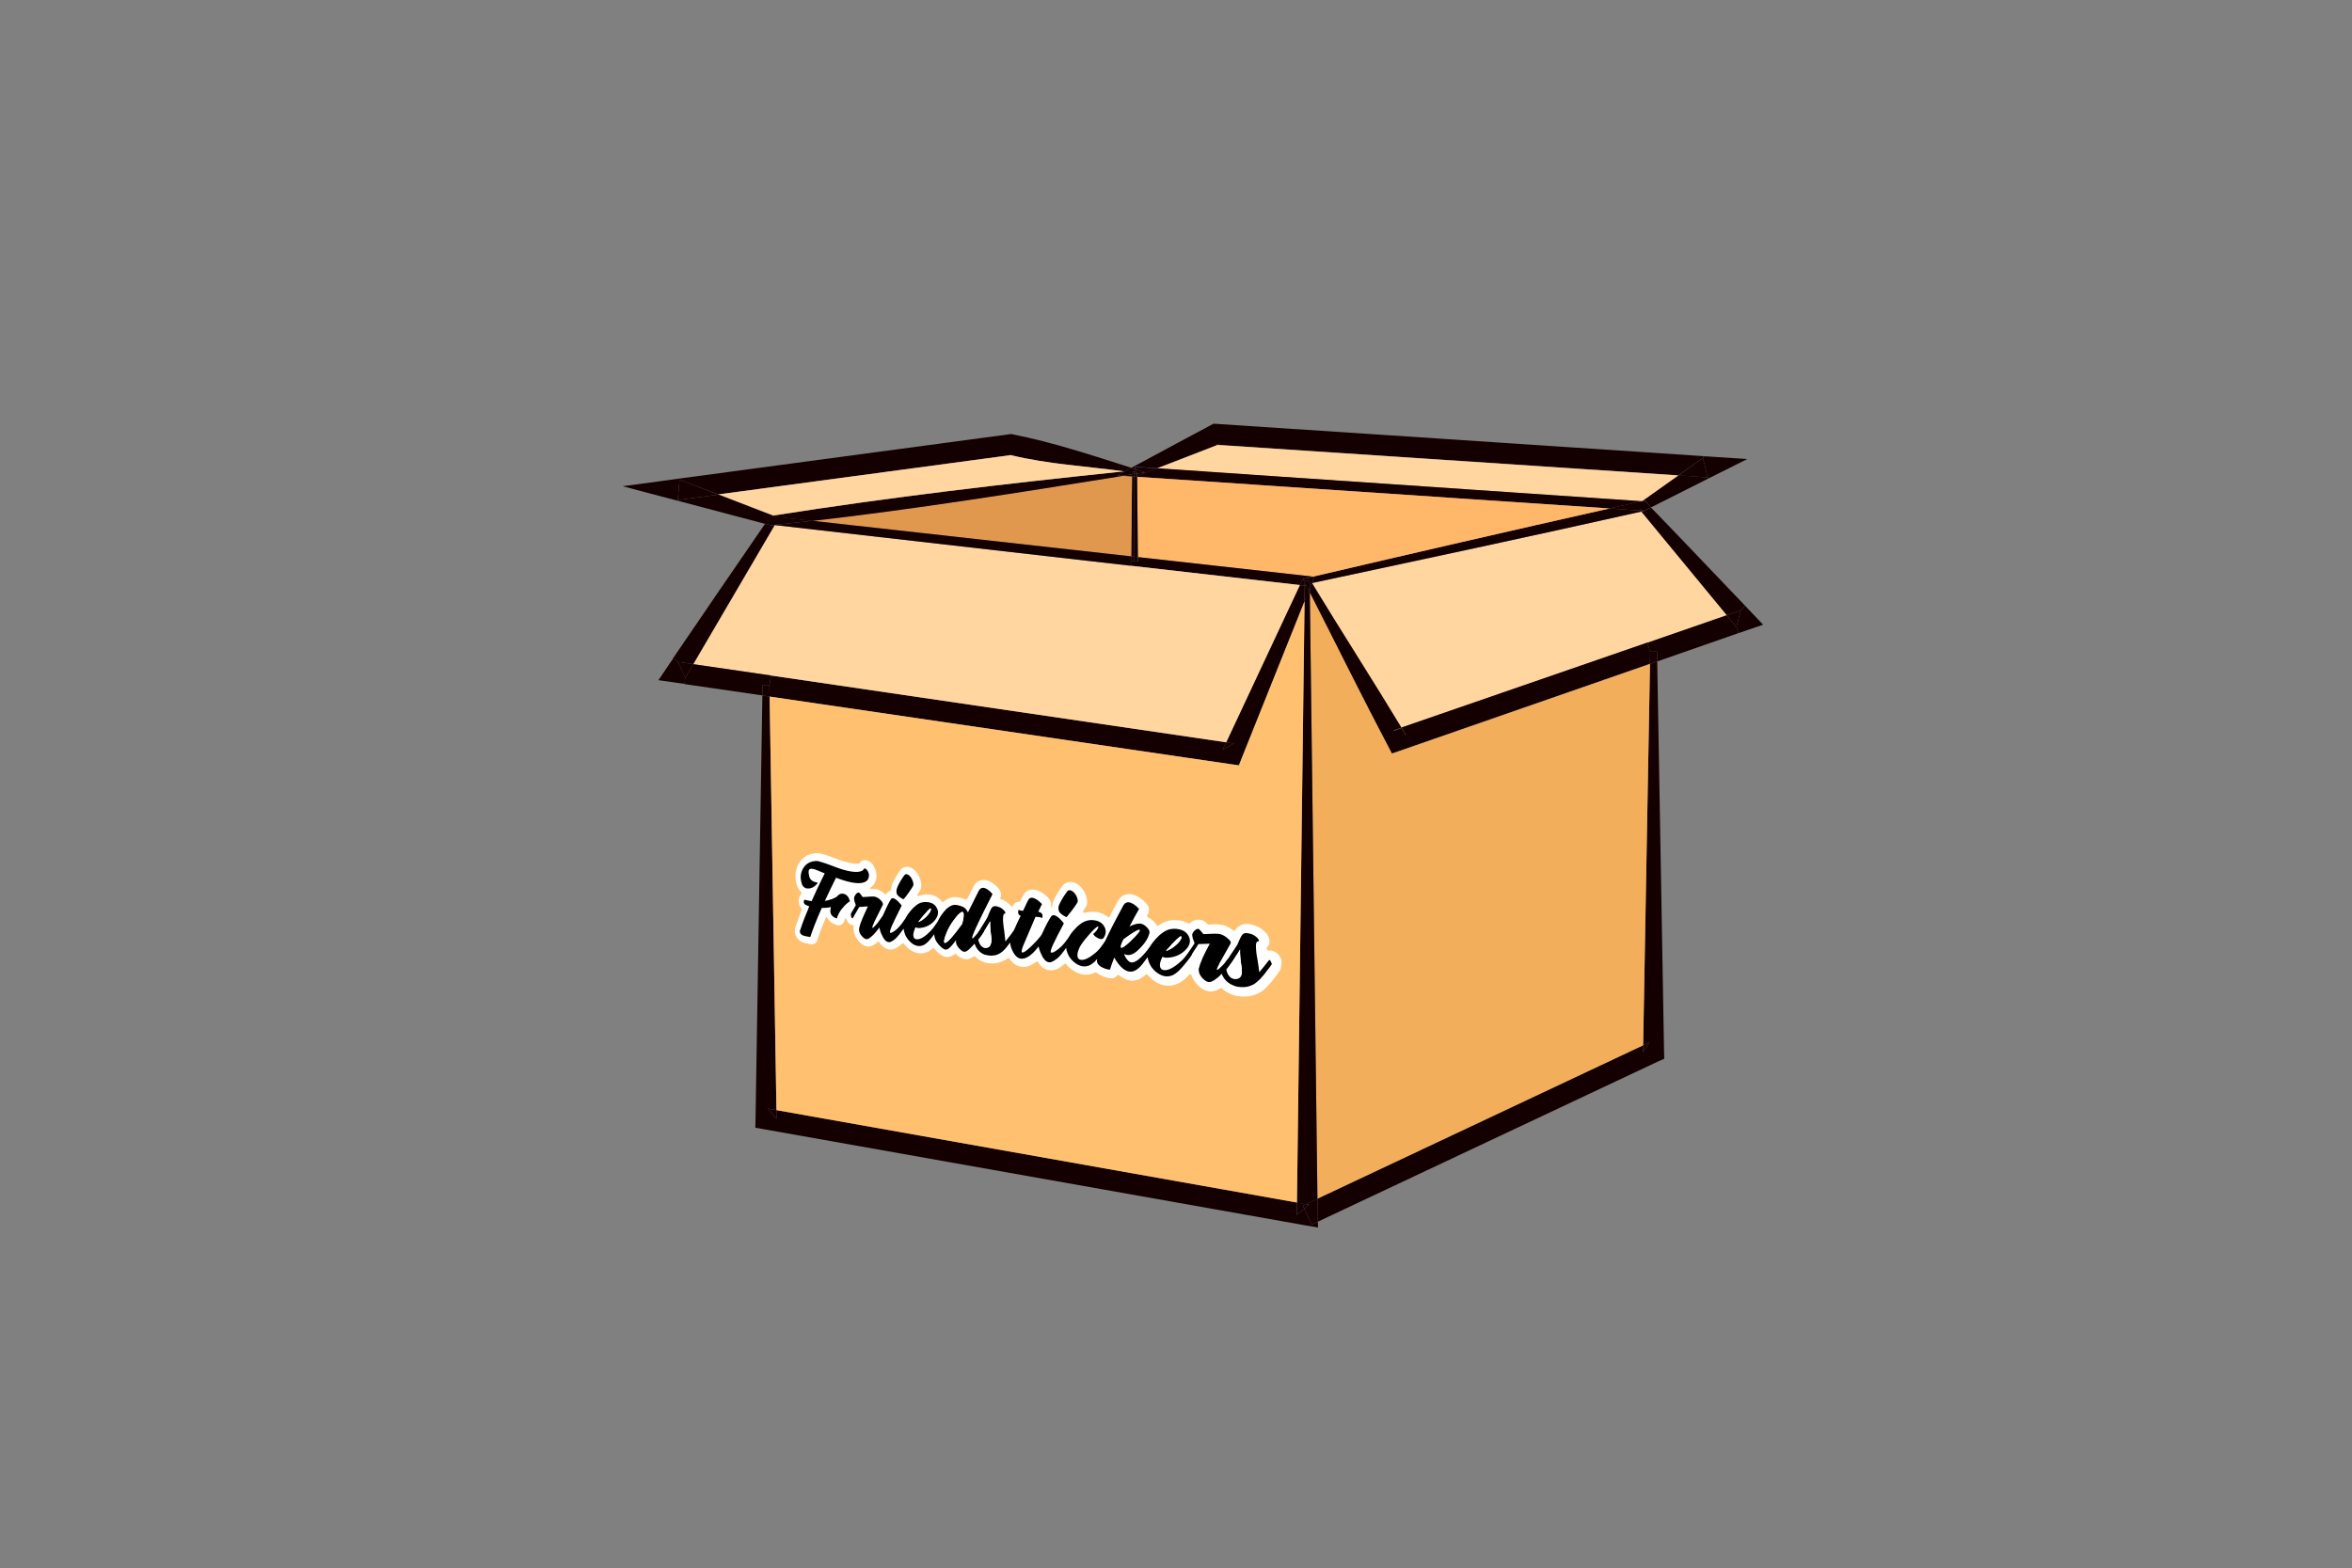 <?xml version="1.0" encoding="utf-8"?>
<!-- Generator: Adobe Illustrator 29.3.1, SVG Export Plug-In . SVG Version: 9.03 Build 55982)  -->
<svg version="1.1" baseProfile="tiny" id="Lager_1" xmlns="http://www.w3.org/2000/svg" xmlns:xlink="http://www.w3.org/1999/xlink"
	 x="0px" y="0px" viewBox="0 0 1203.8 802.8" overflow="visible" xml:space="preserve">
<rect x="0" y="0" width="1203.8" height="802.8" fill="#808080" stroke="none"/>
<g id="XMLID_00000139255500789120422450000013141489525388062603_">
	<g>
		<path fill="#150001" d="M902.4,319.8l-7.9,2.7l-4.7,1.6l-1.1-3.1l2.3-8.6l2.2-2.3C898.1,315.3,901.6,319,902.4,319.8z"/>
		<path fill="#150001" d="M874.7,233.7l19.6,1.3c-4.3,2.1-11.8,5.9-20,10l-0.3-0.6l-2.4-9.9l0.1-0.9
			C873.6,233.6,874.6,233.7,874.7,233.7z"/>
		<path fill="#150001" d="M893.2,310.1l-2.2,2.3l-7.3,2.5l-43.7-53c0.5-0.1,1-0.2,1.5-0.3l-0.1,0l0.1,0c1-0.5,2.2-1.1,3.5-1.8
			C854.4,269.4,879.4,295.7,893.2,310.1z"/>
		<polygon fill="#150001" points="891,312.4 888.7,321 883.7,314.9 		"/>
		<polygon fill="#150001" points="888.7,321 889.8,324.1 848.2,338.6 848.1,333.6 844.6,333.6 843,329 883.7,314.9 		"/>
		<path fill="#FFD5A0" d="M883.7,314.9L843,329l-125.7,43.7c-15-24.8-30.6-49.1-45.9-74.2v0h0c56.6-12,112.5-24,168.6-36.6
			L883.7,314.9z"/>
		<path fill="#150001" d="M874,244.4l0.3,0.6c-10.4,5.2-21.9,11-29.2,14.7c-1.6-1.7-2.8-2.9-3.3-3.5c-0.5,0.1-1,0.2-1.4,0.3
			l18.6-13.2L874,244.4z"/>
		<polygon fill="#150001" points="871.6,234.4 874,244.4 859,243.4 		"/>
		<path fill="#150001" d="M871.7,233.5l-0.1,0.9l-12.6,8.9l-235.8-15.6l1.4-0.6l-2.6,0.5l1.2,0.1l-31,12l-11.4-0.8l0.2,1.2
			c-0.6-0.2-1.3-0.4-2-0.6c12.9-6.9,37.1-20,42.1-22.6C622.1,216.9,843,231.6,871.7,233.5z"/>
		<polygon fill="#FFD5A0" points="859,243.4 840.4,256.6 592.2,239.8 623.2,227.8 		"/>
		<polygon fill="#150001" points="851.7,538.6 851.8,542 848.6,543.4 674.5,625.4 674.5,622 674.4,613.6 841,535.1 841,538.6 
			844.1,533.7 841,535.1 844.5,339.9 848.2,338.6 		"/>
		<polygon fill="#150001" points="848.1,333.6 848.2,338.6 844.5,339.9 844.6,333.6 		"/>
		<path fill="#150001" d="M843,329l1.6,4.5l-0.1,6.3l-127.7,44.4l-4.4,1.5l-2.1-4c-13.7-25.9-26.7-52.4-39.9-78.3l0-2.6l1-2.5
			c15.3,25.2,30.9,49.4,45.9,74.2l-4.1,1.4l6.4,2.4c-0.8-1.3-1.6-2.6-2.3-3.9L843,329z"/>
		<path fill="#F3AE5C" d="M716.8,384.3l127.7-44.4L841,535.1l-166.7,78.5l-3.9-310.1c13.2,25.8,26.2,52.3,39.9,78.3l2.1,4
			L716.8,384.3z"/>
		<polygon fill="#150001" points="844.1,533.7 841,538.6 841,535.1 		"/>
		<path fill="#150001" d="M845.1,259.7c-1.3,0.7-2.5,1.3-3.5,1.8l-0.1,0l-2.4-0.8l0.5,0.7l-15.9-1.1c5.5-1.3,11.1-2.5,16.6-3.7
			c0.5-0.1,1-0.2,1.4-0.3C842.3,256.8,843.5,258,845.1,259.7z"/>
		<path fill="#150001" d="M841.5,261.5c-0.5,0.1-1,0.2-1.5,0.3l-0.4-0.5L841.5,261.5L841.5,261.5z"/>
		<polygon fill="#150001" points="841.4,261.5 839.6,261.4 839.1,260.7 		"/>
		<path fill="#150001" d="M840.4,256.6c-5.5,1.2-11.1,2.5-16.6,3.7L582,244.1l0-0.4l10.3-4L840.4,256.6z"/>
		<path fill="#150001" d="M839.6,261.4l0.4,0.5c-56.1,12.6-112.1,24.5-168.6,36.6v0l1.3-3.2l-0.7-0.1
			c50.3-11.8,101.1-23.5,151.8-34.9L839.6,261.4z"/>
		<path fill="#FFB769" d="M582,244.1l241.8,16.2c-50.7,11.4-101.5,23.1-151.8,34.9l-2.6-0.3l-87-9.7L582,244.1z"/>
		<path fill="#150001" d="M717.3,372.7c0.8,1.3,1.6,2.6,2.3,3.9l-6.4-2.4L717.3,372.7z"/>
		<polygon fill="#150001" points="674.5,625.4 674.6,628.4 668.2,627.3 391.1,578.1 386.6,577.3 386.7,572.8 390.2,356 393.9,356.6 
			397.4,568.3 393,567.5 397.4,572.8 397.4,568.3 663.8,615.6 663.7,622 667.6,618.8 671.4,626.9 		"/>
		<polygon fill="#150001" points="674.5,622 674.5,625.4 671.4,626.9 667.6,618.8 670,616.7 668.4,616.4 674.4,613.6 		"/>
		<path fill="#150001" d="M670.4,303.6l3.9,310.1l-6,2.8l-4.5-0.8l3.9-307.9l2.1-5.4C670,302.8,670.3,303.2,670.4,303.6z"/>
		<path fill="#150001" d="M672.7,295.3l-1.3,3.2v0h0v0l-1,2.5l-0.1-3.5h-2.5l0,0.8l-0.8-1.4c-0.1-0.1-0.1-0.3-0.2-0.4
			c1.7-0.4,3.4-0.8,5.2-1.2L672.7,295.3z"/>
		<path fill="#150001" d="M672,295.2c-1.7,0.4-3.5,0.8-5.2,1.2c0.1,0.1,0.1,0.3,0.2,0.4l-0.2-0.4l-1.5,3.1l-86.7-9.9l0.3-2.2h1.8
			h1.8l0-2.2l87,9.7L672,295.2z"/>
		<path fill="#150001" d="M670.4,303.6c-0.2-0.4-0.4-0.8-0.6-1.2l0.6-1.4L670.4,303.6z"/>
		<path fill="#150001" d="M670.4,301l-0.6,1.4c-0.4-0.8-0.8-1.6-1.3-2.4l0.2,0l-1-1.7l0-0.8h2.5L670.4,301z"/>
		<polygon fill="#150001" points="670,616.7 667.6,618.8 666.8,617.2 668.4,616.4 		"/>
		<path fill="#150001" d="M669.9,302.4l-2.1,5.4l0.1-7.9l0.8,0.1C669,300.7,669.4,301.6,669.9,302.4z"/>
		<path fill="#150001" d="M667.8,298.2l1,1.7l-0.2,0c-0.3-0.5-0.5-1-0.8-1.5V298.2z"/>
		<path fill="#150001" d="M667.8,298.4c0.3,0.5,0.5,1,0.8,1.5l-0.8-0.1L667.8,298.4z"/>
		<polygon fill="#150001" points="668.4,616.4 666.8,617.2 667.6,618.8 663.7,622 663.8,615.6 		"/>
		<path fill="#150001" d="M667,296.8l0.8,1.4v0.2C667.5,297.9,667.3,297.3,667,296.8z"/>
		<path fill="#150001" d="M667.8,298.4l0,1.4l-2.5-0.3l1.5-3.1l0.2,0.4C667.3,297.3,667.5,297.9,667.8,298.4z"/>
		<polygon fill="#150001" points="665.3,299.5 667.8,299.8 667.7,307.8 635.6,388 634.1,391.8 629.9,391.2 393.9,356.6 393.8,350.9 
			394.6,345.8 627.6,380 625.8,383.7 631.5,380.6 627.6,380 		"/>
		<polygon fill="#FFC170" points="635.6,388 667.7,307.8 663.8,615.6 397.4,568.3 393.9,356.6 629.9,391.2 634.1,391.8 		"/>
		<polygon fill="#FFD5A0" points="665.3,299.5 627.6,380 394.6,345.8 354.8,340 396.5,268.8 578.6,289.6 		"/>
		<polygon fill="#150001" points="631.5,380.6 625.8,383.7 627.6,380 		"/>
		<polygon fill="#150001" points="624.6,227.2 623.2,227.8 622,227.7 		"/>
		<path fill="#150001" d="M592.2,239.8l-10.3,4v-1.3c1.4-0.2,2.7-0.4,4.1-0.7c-1.6-0.5-3.3-1.1-5-1.6l-0.2-1.2L592.2,239.8z"/>
		<path fill="#150001" d="M586,241.8c-1.4,0.2-2.7,0.4-4.1,0.7l0-0.9h-0.6l-0.3-1.3C582.7,240.7,584.4,241.2,586,241.8z"/>
		<polygon fill="#150001" points="582.4,285.2 582.4,287.4 580.6,287.4 580.6,285 		"/>
		<polygon fill="#150001" points="582,244.1 582.4,285.2 580.6,285 580.6,244.1 		"/>
		<path fill="#150001" d="M581.9,243.7l0,0.4l-1.3-0.1v-1.4c0.3-0.1,0.6-0.1,0.8-0.1l0.3,1.3L581.9,243.7z"/>
		<path fill="#150001" d="M581.9,242.4v1.3l-0.2,0.1l-0.3-1.3C581.6,242.5,581.8,242.4,581.9,242.4z"/>
		<path fill="#150001" d="M581.9,241.5l0,0.9c-0.1,0-0.3,0.1-0.5,0.1l-0.2-1H581.9z"/>
		<path fill="#150001" d="M581.3,241.5l0.2,1c-0.3,0.1-0.5,0.1-0.8,0.1v-1.1H581.3z"/>
		<path fill="#150001" d="M581,240.2l0.3,1.3h-0.6h-1.3l0,1.3c-1.7,0.3-3.4,0.5-5,0.8l-2.6-0.2c0.7-0.4,2-1.1,3.7-2
			c1.1-0.6,2.3-1.2,3.7-2C579.7,239.8,580.4,240,581,240.2z"/>
		<polygon fill="#150001" points="580.6,285 580.6,287.4 578.9,287.4 578.9,284.8 		"/>
		<polygon fill="#150001" points="580.6,244.1 580.6,285 578.9,284.8 579.4,244 580.5,244.1 		"/>
		<path fill="#150001" d="M580.6,242.6v1.4l-0.2,0l-1.1-0.1l0-1.2C579.8,242.8,580.2,242.7,580.6,242.6z"/>
		<path fill="#150001" d="M580.6,241.5v1.1c-0.4,0.1-0.8,0.1-1.3,0.2l0-1.3H580.6z"/>
		<path fill="#150001" d="M579.4,242.8l0,1.2l-5-0.3C576,243.4,577.7,243.1,579.4,242.8z"/>
		<path fill="#E0984F" d="M579.4,244l-0.4,40.8l-163.2-18.2c52.6-6,106.5-14.6,158.6-23L579.4,244z"/>
		<path fill="#150001" d="M578.9,284.8l0,2.6l-0.3,2.2l-182.1-20.8v-0.1c6.4-0.7,12.8-1.4,19.2-2.1L578.9,284.8z"/>
		<path fill="#150001" d="M579.1,239.5c-1.4,0.7-2.6,1.4-3.7,2l-0.1-0.2c-20.4-2.7-38.3-3.6-58-8.3l0.9-0.1l-1.9-0.1
			c0.3,0.1,0.6,0.2,0.9,0.2l-149.7,20.1l-19.8-7.6l-0.1-0.5c52.2-7,156.2-21,169.1-22.7l0.9-0.1l0.9,0.2
			C538.5,226.3,559.7,233.3,579.1,239.5z"/>
		<path fill="#150001" d="M575.3,241.3l0.1,0.2c-1.7,0.9-3,1.6-3.7,2l2.6,0.2c-52.2,8.4-106.1,17-158.6,23l-20.7-2.3l0-0.3l1.1,0.1
			l-0.5-0.2C456.2,254.4,514.4,247.7,575.3,241.3z"/>
		<path fill="#FFD5A0" d="M517.3,233c19.6,4.7,37.6,5.5,58,8.3c-60.9,6.3-119.1,13.1-179.6,22.6l-28-10.8L517.3,233z"/>
		<path fill="#150001" d="M518.3,232.9l-0.9,0.1c-0.3-0.1-0.6-0.1-0.9-0.2L518.3,232.9z"/>
		<path fill="#150001" d="M395,264.3l20.7,2.3c-6.4,0.8-12.8,1.4-19.2,2.1c-0.6,0.1-1.3,0.1-1.9,0.2c-0.9-0.3-1.9-0.5-3-0.8
			c0.9-1.3,1.8-2.6,2.7-3.9L395,264.3z"/>
		<polygon fill="#150001" points="397.4,568.3 397.4,572.8 393,567.5 		"/>
		<path fill="#150001" d="M396.5,268.8L396.5,268.8L354.8,340l-7.9-1.2l-2.5-1.7c15.8-23.3,31.7-46.4,47.2-69c1.1,0.3,2.1,0.5,3,0.8
			C395.3,268.9,395.9,268.8,396.5,268.8z"/>
		<path fill="#150001" d="M396.2,264.2l-1.1-0.1c0.2,0,0.4-0.1,0.6-0.1L396.2,264.2z"/>
		<path fill="#150001" d="M395.7,264c-0.2,0-0.4,0.1-0.6,0.1l0,0.3l-0.7-0.1c-0.9,1.3-1.8,2.6-2.7,3.9c-10.5-2.8-27.7-7.3-43.5-11.5
			l-0.1-0.9l19.6-2.6L395.7,264z"/>
		<polygon fill="#150001" points="394.6,345.8 393.8,350.9 390.3,350.9 390.2,356 350.3,350.2 350.7,347 354.8,340 		"/>
		<polygon fill="#150001" points="393.8,350.9 393.9,356.6 390.2,356 390.3,350.9 		"/>
		<polygon fill="#150001" points="367.6,253.2 348.1,255.8 346.9,255.9 347.8,245.5 		"/>
		<polygon fill="#150001" points="347,338.8 354.8,340 350.7,347 		"/>
		<path fill="#150001" d="M347,338.8l3.8,8.2l-0.5,3.1l-4.8-0.7l-8.5-1.2c2.5-3.7,5-7.4,7.5-11.1L347,338.8z"/>
		<path fill="#150001" d="M348.1,255.8l0.1,0.9c-11.9-3.1-22.9-6-29.5-7.8c2.6-0.3,13.5-1.8,29-3.9l0.1,0.5l-0.9,10.4L348.1,255.8z"
			/>
	</g>
	<g>
	</g>
</g>
<g>
	<g>
		<g>
			<g>
				<path fill="#FFFFFF" d="M655.5,495.9c-0.1,0.4-0.3,0.7-0.5,1c-0.6,1-1.3,1.9-2,2.8c-3.1,4.3-5.9,7.1-8.5,8.6c0,0-0.1,0-0.1,0
					c-1.3,0.7-2.7,1.2-4.1,1.5c-0.1,0-0.3,0.1-0.4,0.1c-1.7,0.3-3.5,0.4-5.4,0.1c-0.1,0-0.2,0-0.3,0l-0.1,0c-0.1,0-0.2,0-0.2,0
					c-0.6-0.1-1.2-0.2-1.8-0.4c-0.4-0.1-0.9-0.2-1.3-0.4c-2.1-0.8-3.9-1.8-5.4-3.2c-0.2-0.2-0.5-0.2-0.7-0.1l0,0c0,0,0,0-0.1,0
					c-1.3,0.8-2.4,1.3-3.5,1.5c-0.7,0.2-1.5,0.2-2.3,0.1c-1.9-0.3-3.8-1.2-5.5-3c-0.2-0.2-0.4-0.3-0.5-0.5c-1.5-1.6-2.5-3.2-3-4.8
					c-0.1-0.5-0.8-0.7-1.1-0.3c-0.9,1.1-1.8,1.9-2.5,2.5c0,0,0,0-0.1,0c-1,0.8-1.9,1.5-2.9,2c-0.1,0.1-0.2,0.1-0.3,0.1
					c-2,0.9-4.1,1.3-6.3,1c-2.6-0.3-5.1-1.5-7.4-3.6c0,0,0,0,0,0c-0.7-0.6-1.3-1.2-1.9-1.9c-0.3-0.3-0.7-0.3-0.9-0.1
					c-0.1,0.1-0.3,0.3-0.4,0.4c-2.2,1.9-4.4,2.8-6.8,2.7c-0.3,0-0.7,0-1-0.1c-0.8-0.1-1.5-0.3-2.3-0.7c-1.1-0.5-2.2-1.1-3.2-2
					c-0.3-0.2-0.7-0.2-0.9,0.1c-0.7,1-1.9,1.6-3.2,1.5c-0.2,0-0.5,0-0.7-0.1c-1.8-0.2-3.7-0.9-5.5-1.9c0,0-0.1-0.1-0.1-0.1
					c-0.5-0.3-0.9-0.6-1.2-0.9c-0.1-0.1-0.3-0.1-0.4,0l0,0c-0.1,0.1-0.2,0.1-0.3,0.1c-1.9,0.9-3.9,1.2-5.9,1c-2.4-0.3-4.7-1.5-7-3.4
					c0,0,0,0,0,0c-0.7-0.6-1.3-1.3-1.9-2c-0.2-0.3-0.6-0.3-0.8-0.1c-0.2,0.2-0.4,0.3-0.5,0.5c0,0,0,0,0,0c-1.4,1.2-2.7,2-4.1,2.5
					c-0.1,0-0.3,0.1-0.4,0.1c-0.9,0.2-1.7,0.3-2.6,0.2c-1.7-0.2-4-1.1-6-4.2c-0.2-0.3-0.6-0.4-0.8-0.2c-1.2,1-2.5,1.7-3.8,2.2
					c-1.3,0.5-2.5,0.6-3.8,0.4c-1.8-0.2-4.2-1.2-6.2-4.2c-0.2-0.3-0.6-0.4-0.8-0.2c-0.4,0.3-0.8,0.7-1.3,0.9c0,0,0,0-0.1,0
					c-1.1,0.6-2.2,1.1-3.3,1.4c-0.1,0-0.2,0.1-0.3,0.1c-1.4,0.3-2.9,0.4-4.4,0.2c-0.1,0-0.2,0-0.3,0l-0.1,0c-0.1,0-0.1,0-0.2,0
					c-0.5-0.1-1-0.2-1.4-0.3c-0.4-0.1-0.7-0.2-1-0.3c-1.7-0.6-3.1-1.6-4.3-2.8c-0.2-0.2-0.5-0.3-0.7-0.1c-0.5,0.4-1,0.7-1.4,0.9
					c0,0-0.1,0-0.1,0c-1.1,0.5-2.2,0.7-3.2,0.5c-0.5-0.1-1-0.2-1.4-0.4c-0.1,0-0.2-0.1-0.2-0.1c-1-0.5-2-1.2-2.8-2.1
					c0,0,0,0-0.1-0.1c-0.1-0.1-0.3-0.1-0.4,0l0,0c-0.1,0.1-0.1,0.1-0.2,0.2c-1.5,1.1-3,1.6-4.4,1.4c-0.1,0-0.3,0-0.4-0.1
					c-0.1,0-0.1,0-0.2,0c-1.7-0.5-3.3-1.7-5.2-3.8l0,0c-0.1-0.1-0.2-0.2-0.3-0.4c-0.2-0.2-0.5-0.3-0.7-0.1c-0.6,0.5-1.3,1-1.9,1.4
					c-0.1,0-0.2,0.1-0.2,0.1c-1.7,0.9-3.4,1.2-5.1,1c-2.1-0.3-4.1-1.3-6-3.1c0,0,0,0,0,0c-0.6-0.6-1.2-1.2-1.7-1.8
					c-0.2-0.3-0.5-0.3-0.8-0.1c-0.2,0.2-0.3,0.3-0.4,0.4c0,0,0,0,0,0c-1.2,1.1-2.4,1.9-3.6,2.4c-0.1,0-0.2,0.1-0.3,0.1
					c-0.7,0.2-1.5,0.3-2.2,0.2c-1.4-0.2-3.4-1-5.2-3.8c-0.2-0.3-0.5-0.4-0.7-0.2c-0.4,0.3-0.7,0.6-1.1,0.9c0,0,0,0,0,0
					c-0.9,0.7-1.8,1.2-2.6,1.4c-0.6,0.2-1.2,0.2-1.8,0.1c-1.4-0.2-2.8-1-4.1-2.5c-0.1-0.1-0.3-0.3-0.4-0.4c-1.5-1.8-2.3-3.7-2.4-5.6
					c-0.1-0.6-0.1-1.3,0-1.9c0-0.2-0.1-0.4-0.3-0.4l0,0c-0.9-0.1-2.6-0.7-3.6-3.5l0,0c-0.1-0.2-0.3-0.2-0.4-0.1
					c-0.2,0.4-0.4,0.9-0.5,1.3c-0.5,1.6-1.8,2.5-3.2,2.3c-0.2,0-0.4-0.1-0.6-0.1c-2.7-0.9-4.2-2.4-5-3.9c-0.1-0.3-0.5-0.3-0.6,0
					c-1.8,4.2-3.3,8-4.4,11.6c-0.5,1.4-1.7,2.3-3.1,2.1c0,0,0,0-0.1,0c-2.8-0.5-3.9-0.8-4.5-1.1c0,0,0,0,0,0c-1.3-0.6-2.3-1.5-3-2.7
					c-0.8-1.4-1-3.1-0.6-4.7c0-0.1,0.1-0.2,0.1-0.3c1-2.8,2-5.8,3.2-8.7c0.1-0.2,0-0.5-0.1-0.7c-0.1-0.1-0.2-0.2-0.2-0.3
					c-1.5-2.1-1.6-4.7-0.4-6.6c0-0.1,0.1-0.1,0.1-0.2c0.1-0.2,0.3-0.3,0.4-0.5c0.2-0.2,0.2-0.6,0-0.9c-0.6-0.5-1.1-1.1-1.5-1.9
					c-0.1-0.1-0.1-0.2-0.2-0.3c-0.8-1.6-1.2-3.5-1.3-5.5c0-0.1,0-0.2,0-0.3c0-3.4,1.1-6.4,3.3-8.7c0,0,0,0,0.1-0.1
					c1.7-1.8,3.9-2.8,6.5-3.1c0.7-0.1,1.3-0.1,1.9,0c0.5,0,1,0.1,1.4,0.2c1.7,0.4,4.4,1.3,8.2,2.8c0,0,0,0,0,0
					c1.7,0.6,3,1.1,3.9,1.3c0,0,0,0,0.1,0c1.9,0.5,3.5,0.9,4.9,1c1.5,0.1,2.3,0,2.5-0.1c0.6-1.2,1.7-1.8,3-1.7
					c1.1,0.1,3.2,0.7,4.7,3.8c0,0,0,0,0,0.1c1.2,2.6,1.3,5.3,0.2,7.6c0,0,0,0.1-0.1,0.1c-0.5,1-1.3,1.9-2.2,2.5l0,0
					c-0.3,0.2-0.1,0.7,0.2,0.7c0.8,0,1.6,0,2,0c0.3,0,0.7,0.1,1,0.1c0.1,0,0.2,0.1,0.3,0.1c1.4,0.4,2.7,1.2,3.9,2.4
					c0.2,0.2,0.4,0.1,0.6,0l0,0c0,0,0-0.1,0.1-0.1c0.5-0.7,1.2-1.3,2-1.6c0.2-0.1,0.3-0.3,0.4-0.5c0.1-1,0.3-2.2,0.9-3.5
					c1-2.1,2.3-4.4,3.9-6.6c0.1-0.1,0.2-0.3,0.3-0.4c0.9-0.9,2-1.3,3.2-1.3c0.1,0,0.1,0,0.2,0c1.3,0.1,3.3,0.9,5.2,3.6
					c0,0,0,0,0,0.1c1.3,2,1.9,4.2,1.8,6.4c0,0.6-0.2,1.1-0.4,1.6c-0.4,0.8-0.9,1.6-1.6,2.6c-0.2,0.3,0.1,0.8,0.5,0.7
					c0.4-0.1,0.7-0.3,1.1-0.4c0,0,0,0,0,0c1.2-0.3,2.5-0.5,3.8-0.4c0,0,0.1,0,0.1,0l0.4,0c0,0,0.1,0,0.1,0c3.3,0.4,5.3,2,6.6,3.7
					c0.2,0.3,0.6,0.3,0.8,0.1c0.7-0.7,2.4-2,4.7-2.4c0,0,0.1,0,0.1,0c0.6-0.1,1.4-0.1,2.1,0c1,0.1,2.2,0.4,3.4,0.8
					c0.4,0.1,0.8,0.3,1.1,0.4c0.3,0.1,0.5,0,0.7-0.2c1-2,2.1-4.2,3.3-6.5c0,0,0-0.1,0-0.1c1.2-2.3,3.3-3.4,5.7-3.2c0,0,0,0,0.1,0
					c2.4,0.3,4.9,1.8,7.2,4.6c1.1,1.4,1.4,3.3,0.6,4.8l0,0c-0.1,0.2,0,0.4,0.2,0.4c0,0,0.1,0,0.1,0c1.6,0.4,3.2,1.4,4.7,2.9
					c0,0,0,0,0.1,0.1c0.2,0.2,0.4,0.4,0.5,0.6c0.3,0.3,0.8,0.3,0.9-0.1c0.2-0.5,0.5-0.9,0.9-1.3c0.7-0.8,1.9-0.9,2.4-0.9
					c0.2,0,0.4-0.1,0.5-0.3c0.6-1.3,1.1-2.3,1.5-3c0-0.1,0.1-0.1,0.1-0.2c1.1-1.9,3-2.9,5.2-2.7c0,0,0.1,0,0.1,0
					c2.3,0.2,4.7,1.5,7.2,4c0,0,0,0,0,0c0.2,0.3,0.5,0.5,0.6,0.7c1,1.1,1.3,2.6,1,4c-0.1,0.2,0.2,0.4,0.4,0.4l0,0
					c0.1,0,0.2-0.1,0.2-0.2c0-1.2,0.3-2.5,1.1-4c1.1-2.3,2.6-4.6,4.4-7.1c0.1-0.2,0.3-0.3,0.4-0.4c1-0.9,2.2-1.4,3.6-1.3
					c0.1,0,0.2,0,0.3,0c1.5,0.1,3.8,0.9,6,3.9c0,0,0,0,0,0.1c1.5,2.1,2.2,4.5,2.1,6.8c0,0.6-0.2,1.2-0.5,1.7
					c-0.4,0.7-0.9,1.4-1.5,2.3c-0.3,0.5,0.2,1.2,0.7,1c0.2-0.1,0.5-0.1,0.7-0.2c0,0,0,0,0.1,0c1.5-0.3,3-0.4,4.6-0.3
					c0.1,0,0.2,0,0.3,0c2.7,0.3,4.7,1.4,6.2,2.6c0.3,0.3,0.7,0.2,0.9-0.1c1.3-2.5,2.7-5.3,4.3-8.1c0,0,0-0.1,0-0.1
					c1.4-2.4,3.7-3.6,6.3-3.4c0,0,0,0,0.1,0c2.7,0.3,5.5,2,8.2,4.9c1.3,1.5,1.6,3.5,0.8,5.1c-0.2,0.3-0.3,0.6-0.5,0.8
					c-0.2,0.3,0,0.8,0.3,0.9c1.1,0.6,2.2,1.4,3.2,2.4c0,0,0,0.1,0.1,0.1c0.5,0.6,1,1.2,1.3,1.7c0.2,0.3,0.6,0.4,0.9,0.2
					c1.7-1.2,3.3-1.9,5-2.4c0,0,0,0,0,0c1.5-0.4,3.1-0.5,4.7-0.3c0,0,0.1,0,0.1,0l0.5,0c0,0,0.1,0,0.1,0c2,0.3,3.6,0.8,4.9,1.6
					c0.3,0.1,0.6,0.1,0.8-0.1c0.6-0.6,2-1.7,4.5-1.8c0.1,0,0.3,0,0.4,0c0.8,0.1,1.6,0.3,2.3,0.7c0.6,0.4,1.2,0.8,1.9,1.6
					c0.1,0.2,0.4,0.2,0.6,0.2c0.6,0,1.3-0.1,2.1-0.1c1.3-0.1,2.5-0.1,3.5,0.1c0.4,0,0.9,0.1,1.3,0.2c0.2,0,0.3,0.1,0.5,0.1
					c1.8,0.5,3.5,1.4,5.1,2.7c0.3,0.3,0.8,0.2,1-0.1c0.6-1,1.2-1.6,1.9-2.1c0.1,0,0.1-0.1,0.2-0.1c1.3-0.8,2.9-1.2,4.7-1
					c0.7,0.1,1.5,0.2,2.3,0.5c2,0.5,3.9,1.5,5.8,3.2c0,0,0,0,0.1,0.1c0.9,0.8,1.5,1.6,1.9,2.4c0.9,1.8,0.9,3.7-0.1,5.2
					c-0.1,0.2-0.3,0.4-0.5,0.5c-0.2,0.2-0.3,0.4-0.2,0.6c0,0,0,0,0,0.1c0,0.6,0.6,1.1,1.2,1c0.3,0,0.7,0,1,0c0.1,0,0.3,0,0.4,0.1
					c1.6,0.3,3.7,1.4,5,4.7c0,0,0,0.1,0,0.1C655.8,493.3,655.8,494.7,655.5,495.9L655.5,495.9z"/>
				<path fill="none" d="M596.9,486.8C596.9,486.8,596.9,486.8,596.9,486.8C596.9,486.8,596.9,486.8,596.9,486.8 M470.1,472
					C470.1,472,470.1,472,470.1,472C470.1,472,470.1,472,470.1,472"/>
				<path d="M444.4,449.9c-0.3,0.5-0.7,1-1.2,1.3c-2.4,1.6-7.2,1.1-14.3-1.5c-0.3-0.1-0.7-0.3-1-0.4c-2.2,4.4-4.1,8.4-5.7,11.9
					c2.3-0.4,4.3-1.1,6-2.1c0.9-1,1.7-1.6,2.6-1.6c0.2,0,0.4,0,0.6,0c0.9,0.1,1.7,0.5,2.3,1.2c0.6,0.6,1,1.5,1.3,2.7
					c-0.4,0.2-0.7,0.5-1,0.7c-1.2,0.9-2.3,2.1-3.4,3.5c-1.1,1.5-1.9,3.1-2.3,4.6c-1.8-0.6-2.9-1.6-3.2-2.9c-0.2-0.8-0.1-1.8,0.2-3
					c-1.2,0.4-2.8,0.5-4.7,0.5c-2.4,5.4-4.4,10.4-5.9,14.9c-1.9-0.3-3.1-0.6-3.7-0.8c-1.3-0.6-1.8-1.5-1.5-2.6
					c1.3-4,2.9-8.1,4.7-12.3c-1.1-0.4-2-0.8-2.4-1.2c-0.5-0.7-0.6-1.4-0.2-2c0.1-0.1,0.2-0.2,0.2-0.2c1.1,0.3,2.3,0.5,3.6,0.7
					c1.8-4.1,4-8.8,6.7-14.2c-3.1-1.3-5-2.1-5.6-2.2c-1.6-0.4-2.5-0.1-2.6,1c-0.1,0.7,0,1.6,0.3,2.8c0.4,1.6,1.6,2.6,3.7,3l0.6,0.1
					c-0.1,0.4-0.4,0.7-0.6,1c-0.3,0.3-0.6,0.6-1,0.9c-0.4,0.3-0.8,0.5-1.2,0.7c-0.4,0.2-0.9,0.3-1.4,0.4c-0.5,0-0.9,0-1.4,0
					c-0.4-0.1-0.8-0.2-1.2-0.5c-0.4-0.3-0.7-0.6-1-1.1c-0.5-1.1-0.8-2.5-0.9-3.9c0-2.5,0.8-4.5,2.4-6.3c1.3-1.3,2.9-2,4.8-2.2
					c0.5-0.1,1-0.1,1.4,0c0.4,0,0.7,0.1,1,0.2c1.5,0.4,4.2,1.3,7.8,2.7c1.8,0.7,3.2,1.2,4.3,1.5c6.3,1.8,9.9,1.5,10.9-0.7
					c0.7,0.1,1.3,0.6,1.9,1.7C444.9,447.4,444.9,448.7,444.4,449.9L444.4,449.9z"/>
				<path d="M467.5,453.2c-0.8,1.5-2.2,3.6-4.3,6.3c-0.1,0.1-0.2,0.2-0.3,0.3c-0.2,0.2-0.4,0.4-0.5,0.6c-1.5-0.8-2.5-1.5-3.2-2.4
					c-0.3-0.5-0.4-1.1-0.4-1.7c0-0.7,0.2-1.5,0.6-2.4c0.9-1.9,2-3.9,3.6-6c0.3-0.3,0.6-0.4,0.9-0.4c0.9,0.1,1.7,0.7,2.5,1.9
					C467.2,450.8,467.6,452,467.5,453.2L467.5,453.2z"/>
				<path d="M551.6,461.7c-0.9,1.6-2.5,3.9-4.9,6.8c-0.1,0.1-0.2,0.3-0.3,0.4c-0.2,0.3-0.4,0.5-0.6,0.6c-1.7-0.8-2.9-1.7-3.6-2.6
					c-0.3-0.6-0.5-1.2-0.5-1.8c0-0.8,0.2-1.6,0.7-2.6c1-2,2.3-4.2,4-6.4c0.3-0.3,0.7-0.4,1.1-0.4c1,0.1,2,0.8,2.9,2.1
					C551.3,459.1,551.7,460.4,551.6,461.7L551.6,461.7z"/>
				<path d="M650.7,492.8c-0.3-0.8-0.6-1.3-1-1.4c-0.1,0-0.1,0-0.2,0.1c-0.6,0.7-1.1,1.5-1.7,2.2c-0.2,0.3-0.7,0.8-1.3,1.6
					c-1,1.2-1.7,2-2,2.4l0,0c-0.1-1.3-0.4-3.3-0.8-5.9c-0.2-1-0.3-1.7-0.4-2.2c-0.4-2.4-0.5-4.2-0.5-5.5c0-0.7,0.1-1.2,0.3-1.6
					c0.1-0.2,0.2-0.3,0.3-0.4c0,0,0.1,0,0.3-0.1c0.2,0,0.4-0.1,0.6-0.2c0.2-0.4-0.1-0.9-0.9-1.8c-1.2-1.1-2.4-1.8-3.6-2
					c-0.6-0.2-1.1-0.3-1.6-0.3c-0.8-0.1-1.4,0-1.9,0.4c-0.6,0.4-1.2,1.4-1.9,3c-0.5,1.2-0.9,2.1-1.2,2.7c-0.2,0.2-0.3,0.4-0.4,0.6
					c-1.3,2-2.6,3.9-3.8,5.7c0,0,0,0,0,0.1v0c-1,1.2-1.8,2.2-2.4,3.1c-0.6,0.7-1.4,1.4-2.2,2.2c-0.7,0.7-1.2,1-1.4,1
					c-0.4,0-0.1-0.9,0.8-2.6c0.1-0.2,0.2-0.5,0.3-0.7c0.3-0.5,2.2-3.9,5.8-10.3c0.2-0.6-0.2-1.4-1.3-2.3c-1.3-1.2-2.6-2-4-2.4
					c-1-0.2-2.2-0.3-3.7-0.2c-2.8,0.1-4.4,0.2-5,0.2c-0.1-0.1-0.2-0.2-0.3-0.4c-1-1.3-1.7-2-2-2.2c-0.1-0.1-0.3-0.1-0.4-0.1
					c-0.6,0-1.2,0.3-1.8,0.9c-0.9,0.9-1.3,1.7-1.2,2.4c0.1,0.9,0.3,1.9,0.8,2.9c0.2,0.5,0.3,0.9,0.4,1.2c-1.1,1.7-2.2,3.4-3.3,4.9v0
					v0c-0.2,0.2-0.4,0.5-0.5,0.7c-0.5,0.7-1,1.3-1.5,1.9c-1.1,1.3-2.4,2.4-3.8,3.5c-3.3,2.5-5.8,3.3-7.6,2.4c-1.4-1-1.4-3,0.1-6.2
					c0.1-0.1,0.1-0.2,0.2-0.3c1,0.6,2.6,0.6,4.8,0.2c3.4-0.7,6-2.3,7.9-4.8c0.1-0.2,0.2-0.3,0.4-0.5c1.2-2,1.2-3.9,0.1-5.8
					c-1.1-1.9-3-3-5.6-3.3l-0.5-0.1c-1.2-0.1-2.3,0-3.4,0.2c-2.3,0.6-4.8,2.3-7.3,5.1c-1,1.1-1.8,2.2-2.6,3.4
					c-0.1,0.2-0.2,0.4-0.3,0.5l0,0c-0.8,1.1-1.6,2.2-2.4,3.1c-0.9,1-1.7,1.9-2.5,2.6c-2.6,2.4-4.6,2.9-6,1.6c-0.8-0.8-1.5-1.7-2-2.9
					c-0.1-0.2-0.2-0.4-0.3-0.7c0.7,0.3,1.4,0.5,2.1,0.5c1.8,0,3.7-1,5.8-3.2c2.9-2.9,4.6-5.7,5.1-8.1c0.2-0.8-0.2-1.8-1.3-2.9
					c-1.2-1.2-2.3-1.8-3.4-1.9c-0.1,0-0.2,0-0.4,0c-1.4,0-3.1,0.5-5.1,1.5c1.4-2.7,3-5.7,4.9-9c-1.9-2.1-3.7-3.2-5.3-3.4
					c-1.1-0.1-2,0.4-2.7,1.5c-3.8,7-6.9,13-9.2,18c0,0.1-0.1,0.1-0.1,0.2l0,0c0,0,0,0,0,0c-0.4,0.6-0.8,1.2-1.2,1.8
					c-0.5,0.7-1,1.3-1.4,1.9c-1,1.2-2.2,2.4-3.6,3.4c-3.1,2.4-5.5,3.2-7.1,2.4c-1.3-0.9-1.3-2.9,0.1-6c0.7-1.4,1.7-2.8,2.9-4.3
					c0,0,0.1,0,0.1-0.1c3.5-4.2,5.7-6.4,6.5-6.4c0.2,0,0.2,0.2,0.1,0.6c-0.4,1-1.2,2.1-2.5,3.1c0,0,0,0.1,0,0.2
					c0.2,0.5,0.8,1.2,1.9,1.8c1.6,0.9,2.6,1,3.2,0.3c0.1-0.1,0.2-0.3,0.3-0.4c1.2-1.9,1.2-3.8,0.2-5.6c-1-1.8-2.8-2.9-5.2-3.2
					c-1.2-0.2-2.4-0.1-3.6,0.2c-2.2,0.6-4.5,2.2-6.9,5c-0.9,1-1.7,2.1-2.4,3.3c-0.1,0.1-0.2,0.3-0.2,0.4c-0.1,0.1-0.2,0.3-0.3,0.4
					c-0.5,0.7-1,1.4-1.5,2c-1.4,1.8-2.9,3.1-4.3,4.1c-1.4,1-2.4,1.4-2.9,1.1c-0.4-0.3,0-1.6,1-3.9c1.3-2.8,3.1-6.3,5.4-10.6
					c0.1-0.1,0.2-0.3,0.2-0.4c-0.2-0.2-0.4-0.5-0.7-0.9c-1.8-2.1-3.3-3.2-4.5-3.3c-0.2,0-0.4,0-0.6,0.1c-0.2,0.1-0.4,0.2-0.6,0.4
					c-1.2,1.7-2.8,4.7-4.8,9.1c0,0,0,0.1,0,0.1c0,0,0,0,0,0c-0.2,0.2-0.4,0.5-0.6,0.9c-0.5,0.6-1,1.2-1.5,1.8
					c-0.3,0.4-0.8,0.9-1.3,1.4c-3.1,3.3-5.2,5-6.3,5.3c-1,0.2-0.9-1,0.1-3.5c2.3-5.4,4.4-10.3,6.3-14.8c1.7,0.1,2.9,0.3,3.5,0.7
					c0-0.4,0-0.7,0.1-1.1c0-1.2-0.8-1.9-2.2-2.2c0.2-0.4,0.5-1,0.9-1.8c0.4-0.9,0.7-1.6,1-2c-0.1-0.1-0.2-0.3-0.4-0.5
					c-1.7-1.7-3.3-2.7-4.6-2.8c-0.9-0.1-1.6,0.3-2,1.1c-0.4,0.7-0.9,1.7-1.5,3.1c-0.5,1.1-0.9,1.9-1.2,2.5c-1-0.1-1.8-0.3-2.3-0.5
					c-0.1,0-0.1,0.1-0.1,0.2c-0.3,1.4,0,2.3,0.9,2.7c0.1,0,0.2,0.1,0.3,0.1c-1.2,2.5-2.4,4.9-3.4,7.3c0,0.1-0.1,0.2-0.1,0.2
					c0,0-0.1,0-0.1,0.1c-0.5,0.7-0.9,1.4-1.4,2c-0.2,0.2-0.6,0.7-1.1,1.4c-0.8,1.1-1.4,1.8-1.7,2.2l0,0c-0.1-1.2-0.3-2.9-0.6-5.3
					c-0.1-0.9-0.2-1.6-0.3-2c-0.3-2.1-0.4-3.8-0.3-4.9c0-0.6,0.1-1.1,0.2-1.5c0.1-0.2,0.2-0.3,0.2-0.4c0,0,0.1,0,0.2-0.1
					c0.2,0,0.3-0.1,0.5-0.2c0.2-0.3,0-0.9-0.7-1.6c-1-1-2-1.6-2.9-1.8c-0.5-0.2-0.9-0.3-1.3-0.3c-0.6-0.1-1.2,0.1-1.6,0.4
					c-0.5,0.4-1,1.3-1.6,2.8c-0.4,1.1-0.8,1.9-1,2.5c-0.2,0.2-0.3,0.4-0.3,0.5c-1.1,1.8-2.1,3.6-3.2,5.2c0,0,0,0.1,0,0.1
					c-0.6,0.9-1.2,1.7-1.7,2.5c-1.3,1.6-2.2,2.5-2.5,2.5c-0.4,0,0-1.3,1.1-3.9c2.2-4.9,5.3-11.2,9.2-18.8c-1.7-2-3.2-3-4.6-3.2
					c-1-0.1-1.8,0.4-2.4,1.4c-2.1,4.2-4,7.9-5.6,11.2c-0.1-0.2-0.2-0.4-0.3-0.6c-0.7-1.4-1.8-2.2-3.1-2.6c-1.7-0.6-3.1-0.8-4.1-0.6
					c-1,0.2-2.1,0.8-3.5,2c-2,2.1-3.5,4.3-4.5,6.5c-0.4,0.5-0.7,1.1-1.1,1.6c-0.4,0.6-0.8,1.2-1.2,1.7c-0.9,1.1-2,2.2-3.1,3.2
					c-2.7,2.3-4.8,3-6.2,2.3c-1.2-0.8-1.1-2.7,0.1-5.6c0-0.1,0.1-0.2,0.2-0.3c0.8,0.5,2.1,0.5,3.9,0.1c2.8-0.7,4.9-2.1,6.5-4.4
					c0.1-0.1,0.2-0.3,0.3-0.5c1-1.8,1.1-3.5,0.1-5.2c-0.9-1.7-2.4-2.6-4.5-2.9l-0.4,0c-0.9-0.1-1.9,0-2.8,0.2
					c-1.9,0.5-3.9,2.1-6,4.7c-0.8,1-1.5,2-2.1,3.1c-0.1,0.1-0.1,0.2-0.2,0.4c-0.1,0.1-0.2,0.3-0.3,0.4c-0.5,0.7-0.9,1.3-1.3,1.9
					c-1.3,1.7-2.5,3-3.7,3.9c-1.2,0.9-2.1,1.3-2.5,1.1c-0.3-0.2,0-1.5,0.9-3.6c1.2-2.6,2.8-5.9,4.8-9.9c0.1-0.1,0.1-0.3,0.2-0.4
					c-0.2-0.2-0.4-0.5-0.6-0.8c-1.6-1.9-2.9-2.9-3.9-3c-0.2,0-0.4,0-0.5,0.1c-0.2,0.1-0.4,0.2-0.5,0.4c-1,1.6-2.4,4.4-4.2,8.5
					c0,0,0,0,0,0c-0.1,0.1-0.1,0.2-0.3,0.4c-0.8,1.2-1.5,2.2-2.1,3c-0.5,0.6-1,1.3-1.7,1.9c-0.5,0.6-0.9,0.9-1.1,0.9
					c-0.3,0-0.1-0.8,0.6-2.3c0.1-0.2,0.2-0.4,0.2-0.6c0.2-0.4,1.7-3.4,4.5-9c0.1-0.5-0.2-1.2-0.9-2c-0.9-1-1.9-1.7-3-2
					c-0.7-0.2-1.7-0.2-2.8-0.1c-2.1,0.2-3.3,0.2-3.7,0.2c-0.1-0.1-0.1-0.2-0.2-0.3c-0.8-1.1-1.3-1.7-1.5-1.9
					c-0.1-0.1-0.2-0.1-0.3-0.1c-0.4,0-0.9,0.2-1.4,0.8c-0.2,0.2-0.3,0.4-0.5,0.7c-0.3,0.5-0.5,1-0.5,1.5c0.1,0.8,0.2,1.6,0.6,2.5
					c0.1,0.4,0.3,0.8,0.3,1c-0.2,0.3-0.3,0.6-0.5,0.9c0,0,0,0,0,0c-0.7,1.2-1.4,2.3-2,3.4c0,0.5,0,0.9,0.1,1.4c0,0,0,0.1,0,0.1
					c0.3,0.7,0.5,1,0.8,0.9c0.3-0.4,0.6-0.9,0.8-1.4c0.6-1.1,1.5-2.5,2.6-4.4l4.4-0.3c-0.6,1.3-1.1,2.5-1.7,3.7
					c-0.9,1.9-1.5,3.6-2.1,5.1c-0.2,0.7-0.4,1.3-0.5,1.7c0,0.1-0.1,0.3-0.1,0.4c-0.1,0.4-0.1,0.8-0.1,1.2c0,1,0.5,2.1,1.4,3.1
					c0.1,0.1,0.1,0.2,0.2,0.2c1,1.1,1.9,1.6,2.7,1.3c0.5-0.1,1-0.4,1.6-0.9c1.5-1.2,3-2.9,4.5-5c0.2,1.3,0.7,2.9,1.8,4.9
					c1.1,2.1,2.4,2.9,3.9,2.5c0.9-0.4,1.8-1,2.7-1.8c1-1,2.3-2.6,4-5c0,0.2,0.1,0.4,0.1,0.7c0.4,2.4,1.5,4.4,3.2,6
					c2.4,2.3,4.9,2.8,7.3,1.5c0.6-0.4,1.3-0.9,1.9-1.5c0.8-0.8,1.9-2.1,3.2-3.9c0,0.2,0,0.4,0,0.5c0.1,1.6,0.8,3.2,2.2,4.8
					c1.3,1.5,2.4,2.3,3.3,2.6c0.6,0.1,1.4-0.1,2.2-0.8c1-0.9,2.1-2.2,3.5-4.1c-0.1,0.3-0.1,0.6-0.1,0.9c0,1.2,0.6,2.4,1.9,3.7
					c0.5,0.5,1.1,1,1.7,1.3c0.5,0.2,1.2,0.2,1.9-0.2c0.5-0.3,1.4-1,2.5-2.2c0.5-0.5,1-1,1.5-1.6c0,0.1,0,0.1,0.1,0.2
					c1,2.8,2.8,4.6,5.3,5.5c0,0,0,0,0.1,0l0.2,0c0.4,0.1,0.8,0.2,1.3,0.3l0.1,0c1.3,0.2,2.5,0.1,3.6-0.1l0,0
					c0.8-0.2,1.7-0.6,2.5-1.1c1.5-0.9,3.1-2.7,5-5.4c0.1,1.5,0.6,3.1,1.5,4.8c1.6,3,3.6,4.1,6.2,3.2c2.2-0.8,4.5-2.8,6.9-6
					c0.2,1.4,0.9,3.2,2,5.3c1.3,2.3,2.8,3.2,4.5,2.7c1-0.4,2-1,3.1-1.9c1.2-1,2.7-2.8,4.5-5.4c0,0.2,0.1,0.5,0.1,0.7
					c0.5,2.6,1.8,4.8,3.8,6.5c2.8,2.4,5.6,3,8.4,1.6c0.7-0.4,1.5-1,2.2-1.6c0.4-0.4,0.9-0.9,1.4-1.5c-0.5,1.6,0.2,3,2.1,4.1
					c1.5,0.8,2.9,1.3,4.4,1.4c0.6-1.9,1.3-4,2.2-6.2c2.2,3.8,4.4,6.1,6.6,6.9c0.5,0.2,1,0.3,1.6,0.3c1.4,0.1,2.8-0.5,4.3-1.8
					c1.1-0.9,2.6-2.8,4.6-5.6c0,0.2,0.1,0.5,0.1,0.7c0.6,2.7,1.9,4.9,4,6.7c3,2.5,6,3.1,9,1.7c0.8-0.5,1.6-1,2.4-1.7
					c1.3-1.2,3.2-3.3,5.5-6.3c0.6-0.7,1.1-1.5,1.6-2.3c0,0,0-0.1,0-0.1c0.1-0.1,0.1-0.2,0.1-0.3c0.8-1.2,1.9-2.9,3.3-5.1l5.8-0.2
					c-0.7,1.4-1.5,2.8-2.2,4.2c-1.1,2.2-2,4.2-2.6,5.9c-0.3,0.8-0.5,1.4-0.6,2c-0.1,0.1-0.1,0.3-0.2,0.5c-0.1,0.4-0.1,0.9,0,1.4
					c0.1,1.2,0.7,2.4,1.9,3.7c0.1,0.1,0.2,0.2,0.3,0.3c1.3,1.3,2.5,1.8,3.6,1.6c0.6-0.1,1.3-0.5,2.2-1c1.2-0.8,2.5-1.9,3.7-3.2
					c0,0,0,0,0,0c1.2,3.1,3.4,5.1,6.6,6.2c0,0,0.1,0,0.1,0.1l0.2,0c0.5,0.2,1,0.3,1.6,0.4l0.2,0c1.6,0.2,3.1,0.2,4.5-0.1l0,0
					c1-0.2,2-0.6,3-1.1c2.1-1.2,4.6-3.7,7.4-7.6c0.7-0.8,1.3-1.7,1.9-2.6C651,493.9,651,493.4,650.7,492.8L650.7,492.8z
					 M596.9,486.8C597,486.8,597,486.8,596.9,486.8c0.2-0.4,0.3-0.5,0.4-0.6c0.1-0.1,0.3-0.3,0.5-0.5c1.6-1.9,3-3.4,4.2-4.5
					c0.1-0.1,0.2-0.3,0.4-0.4c1.2-1.1,1.9-1.6,2.1-1.5c0.5,0.5,0.1,1.5-1.1,3c-0.4,0.4-0.8,0.9-1.4,1.4
					C600.2,485.3,598.5,486.3,596.9,486.8C596.9,486.8,596.9,486.8,596.9,486.8C596.9,486.8,596.9,486.8,596.9,486.8L596.9,486.8z
					 M470.1,472C470.1,472,470.1,472,470.1,472c0.2-0.3,0.3-0.5,0.3-0.5c0.1-0.1,0.2-0.2,0.4-0.5c1.3-1.7,2.5-3.1,3.5-4.1
					c0.1-0.1,0.2-0.2,0.3-0.4c1-1,1.5-1.5,1.7-1.4c0.4,0.4,0.1,1.3-1,2.7c-0.3,0.4-0.7,0.8-1.1,1.3
					C472.8,470.6,471.4,471.5,470.1,472C470.1,472,470.1,472,470.1,472C470.1,472,470.1,472,470.1,472L470.1,472z M493.2,468.9
					c0,0.3-0.1,0.7-0.1,1.1c-0.1,0.4-0.1,0.9-0.3,1.4c-0.1,0.5-0.2,1.1-0.4,1.6l0,0l0,0c-4.6,6.4-7.5,9.6-8.7,9.7
					c-0.9,0-0.6-1.8,0.9-5.5c1-2.5,2.7-5.2,4.9-7.9c1.4-1.7,2.5-2.5,3.1-2.5c0.1,0,0.2,0.1,0.3,0.2c0.1,0.1,0.2,0.2,0.2,0.4
					c0.1,0.2,0.1,0.4,0.1,0.6C493.2,468.3,493.2,468.6,493.2,468.9L493.2,468.9z M505.7,485c-0.3,0.1-0.5,0.2-0.8,0.2
					c-1.6,0.2-2.8-0.7-3.6-2.5c-0.2-0.5-0.4-1.1-0.5-1.7l0,0c0,0,0-0.1,0.1-0.1c1.1-1.3,2-2.6,2.8-4c0-0.1,0-0.1,0-0.2v0
					c0.1-0.1,0.1-0.2,0.2-0.3c0.2-0.2,0.5-0.8,1.1-1.8c0.2-0.3,0.7-1.2,1.5-2.5c0.2-0.3,0.2-0.4,0.3-0.5c-0.1,2.1,0.1,4.9,0.6,8.3
					c0,0.3,0.1,0.7,0.1,1.1C507.4,483.2,506.8,484.6,505.7,485L505.7,485z M573.8,485.1c-0.1-0.2-0.1-0.6,0-1.1
					c0.1-0.2,0.1-0.5,0.3-0.8c0.1-0.4,0.3-0.9,0.5-1.3c0.2-0.3,0.4-0.7,0.6-1.1c4.4-3.2,7-4.8,7.9-4.8c1,0.1-0.6,2.1-4.7,6.1
					C575.8,484.4,574.3,485.4,573.8,485.1L573.8,485.1z M633.7,500.9c-0.3,0.1-0.6,0.2-1,0.2c-1.9,0.2-3.4-0.8-4.4-2.9
					c-0.2-0.5-0.4-1.1-0.6-1.8c0.3-0.4,0.6-0.8,0.9-1.2c0.3-0.4,0.6-0.8,0.9-1.2c0.5-0.7,1-1.4,1.5-2.1c0,0,0,0,0,0v0
					c0.1-0.2,0.2-0.3,0.3-0.5c0.2-0.2,0.6-0.9,1.3-2c0.3-0.4,0.9-1.3,1.8-2.8c0.2-0.3,0.3-0.5,0.3-0.5c-0.1,2.4,0.2,5.4,0.8,9.2
					c0.1,0.4,0.1,0.8,0.1,1.2C635.8,498.9,635.1,500.4,633.7,500.9L633.7,500.9z"/>
				<path fill="#FFFFFF" d="M633.7,500.9c-0.3,0.1-0.6,0.2-1,0.2c-1.9,0.2-3.4-0.8-4.4-2.9c-0.2-0.5-0.4-1.1-0.6-1.8
					c0.3-0.4,0.6-0.8,0.9-1.2c0.3-0.4,0.6-0.8,0.9-1.2c0.5-0.7,1-1.4,1.5-2.1c0,0,0,0,0,0v0c0.1-0.2,0.2-0.3,0.3-0.5
					c0.2-0.2,0.6-0.9,1.3-2c0.3-0.4,0.9-1.3,1.8-2.8c0.2-0.3,0.3-0.5,0.3-0.5c-0.1,2.4,0.2,5.4,0.8,9.2c0.1,0.4,0.1,0.8,0.1,1.2
					C635.8,498.9,635.1,500.4,633.7,500.9L633.7,500.9z"/>
				<path fill="#FFFFFF" d="M603.4,482.3c-0.4,0.4-0.8,0.9-1.4,1.4c-1.8,1.6-3.5,2.6-5.1,3.1c0,0,0,0,0-0.1c0.2-0.3,0.3-0.5,0.3-0.5
					c0.1-0.1,0.3-0.3,0.5-0.5c1.6-1.9,3-3.4,4.2-4.5c0.1-0.1,0.2-0.3,0.4-0.4c1.2-1.1,1.9-1.6,2.1-1.5
					C605,479.8,604.6,480.8,603.4,482.3L603.4,482.3z"/>
				<path fill="#FFFFFF" d="M578.2,482c-2.4,2.4-3.9,3.4-4.5,3.1c-0.1-0.2-0.1-0.6,0-1.1c0.1-0.2,0.1-0.5,0.3-0.8
					c0.1-0.4,0.3-0.9,0.5-1.3c0.2-0.3,0.4-0.7,0.6-1.1c4.4-3.2,7-4.8,7.9-4.8C583.9,476,582.4,478,578.2,482L578.2,482z"/>
				<path fill="#FFFFFF" d="M505.7,485c-0.3,0.1-0.5,0.2-0.8,0.2c-1.6,0.2-2.8-0.7-3.6-2.5c-0.2-0.5-0.4-1.1-0.5-1.7v0
					c0,0,0-0.1,0.1-0.1c1.1-1.3,2-2.6,2.8-4c0-0.1,0-0.1,0-0.2v0c0.1-0.1,0.1-0.2,0.2-0.3c0.2-0.2,0.5-0.8,1.1-1.8
					c0.2-0.3,0.7-1.2,1.5-2.5c0.2-0.3,0.2-0.4,0.3-0.5c-0.1,2.1,0.1,4.9,0.6,8.3c0,0.3,0.1,0.7,0.1,1.1
					C507.4,483.2,506.8,484.6,505.7,485L505.7,485z"/>
				<path fill="#FFFFFF" d="M475.4,467.8c-0.3,0.4-0.7,0.8-1.1,1.3c-1.5,1.4-2.9,2.4-4.2,2.9c0,0,0,0,0-0.1c0.1-0.3,0.2-0.4,0.3-0.5
					c0.1-0.1,0.2-0.2,0.4-0.5c1.3-1.7,2.5-3.1,3.5-4.1c0.1-0.1,0.2-0.2,0.3-0.4c1-1,1.5-1.5,1.7-1.4
					C476.7,465.6,476.4,466.5,475.4,467.8L475.4,467.8z"/>
				<path fill="#FFFFFF" d="M493.2,468.9c0,0.3-0.1,0.7-0.1,1.1c-0.1,0.4-0.1,0.9-0.3,1.4c-0.1,0.5-0.2,1.1-0.4,1.6l0,0l0,0
					c-4.6,6.4-7.5,9.6-8.7,9.7c-0.9,0-0.6-1.8,0.9-5.5c1-2.5,2.7-5.2,4.9-7.9c1.4-1.7,2.5-2.5,3.1-2.5c0.1,0,0.2,0.1,0.3,0.2
					c0.1,0.1,0.2,0.2,0.2,0.4c0.1,0.2,0.1,0.4,0.1,0.6C493.2,468.3,493.2,468.6,493.2,468.9L493.2,468.9z"/>
			</g>
		</g>
	</g>
</g>
</svg>
